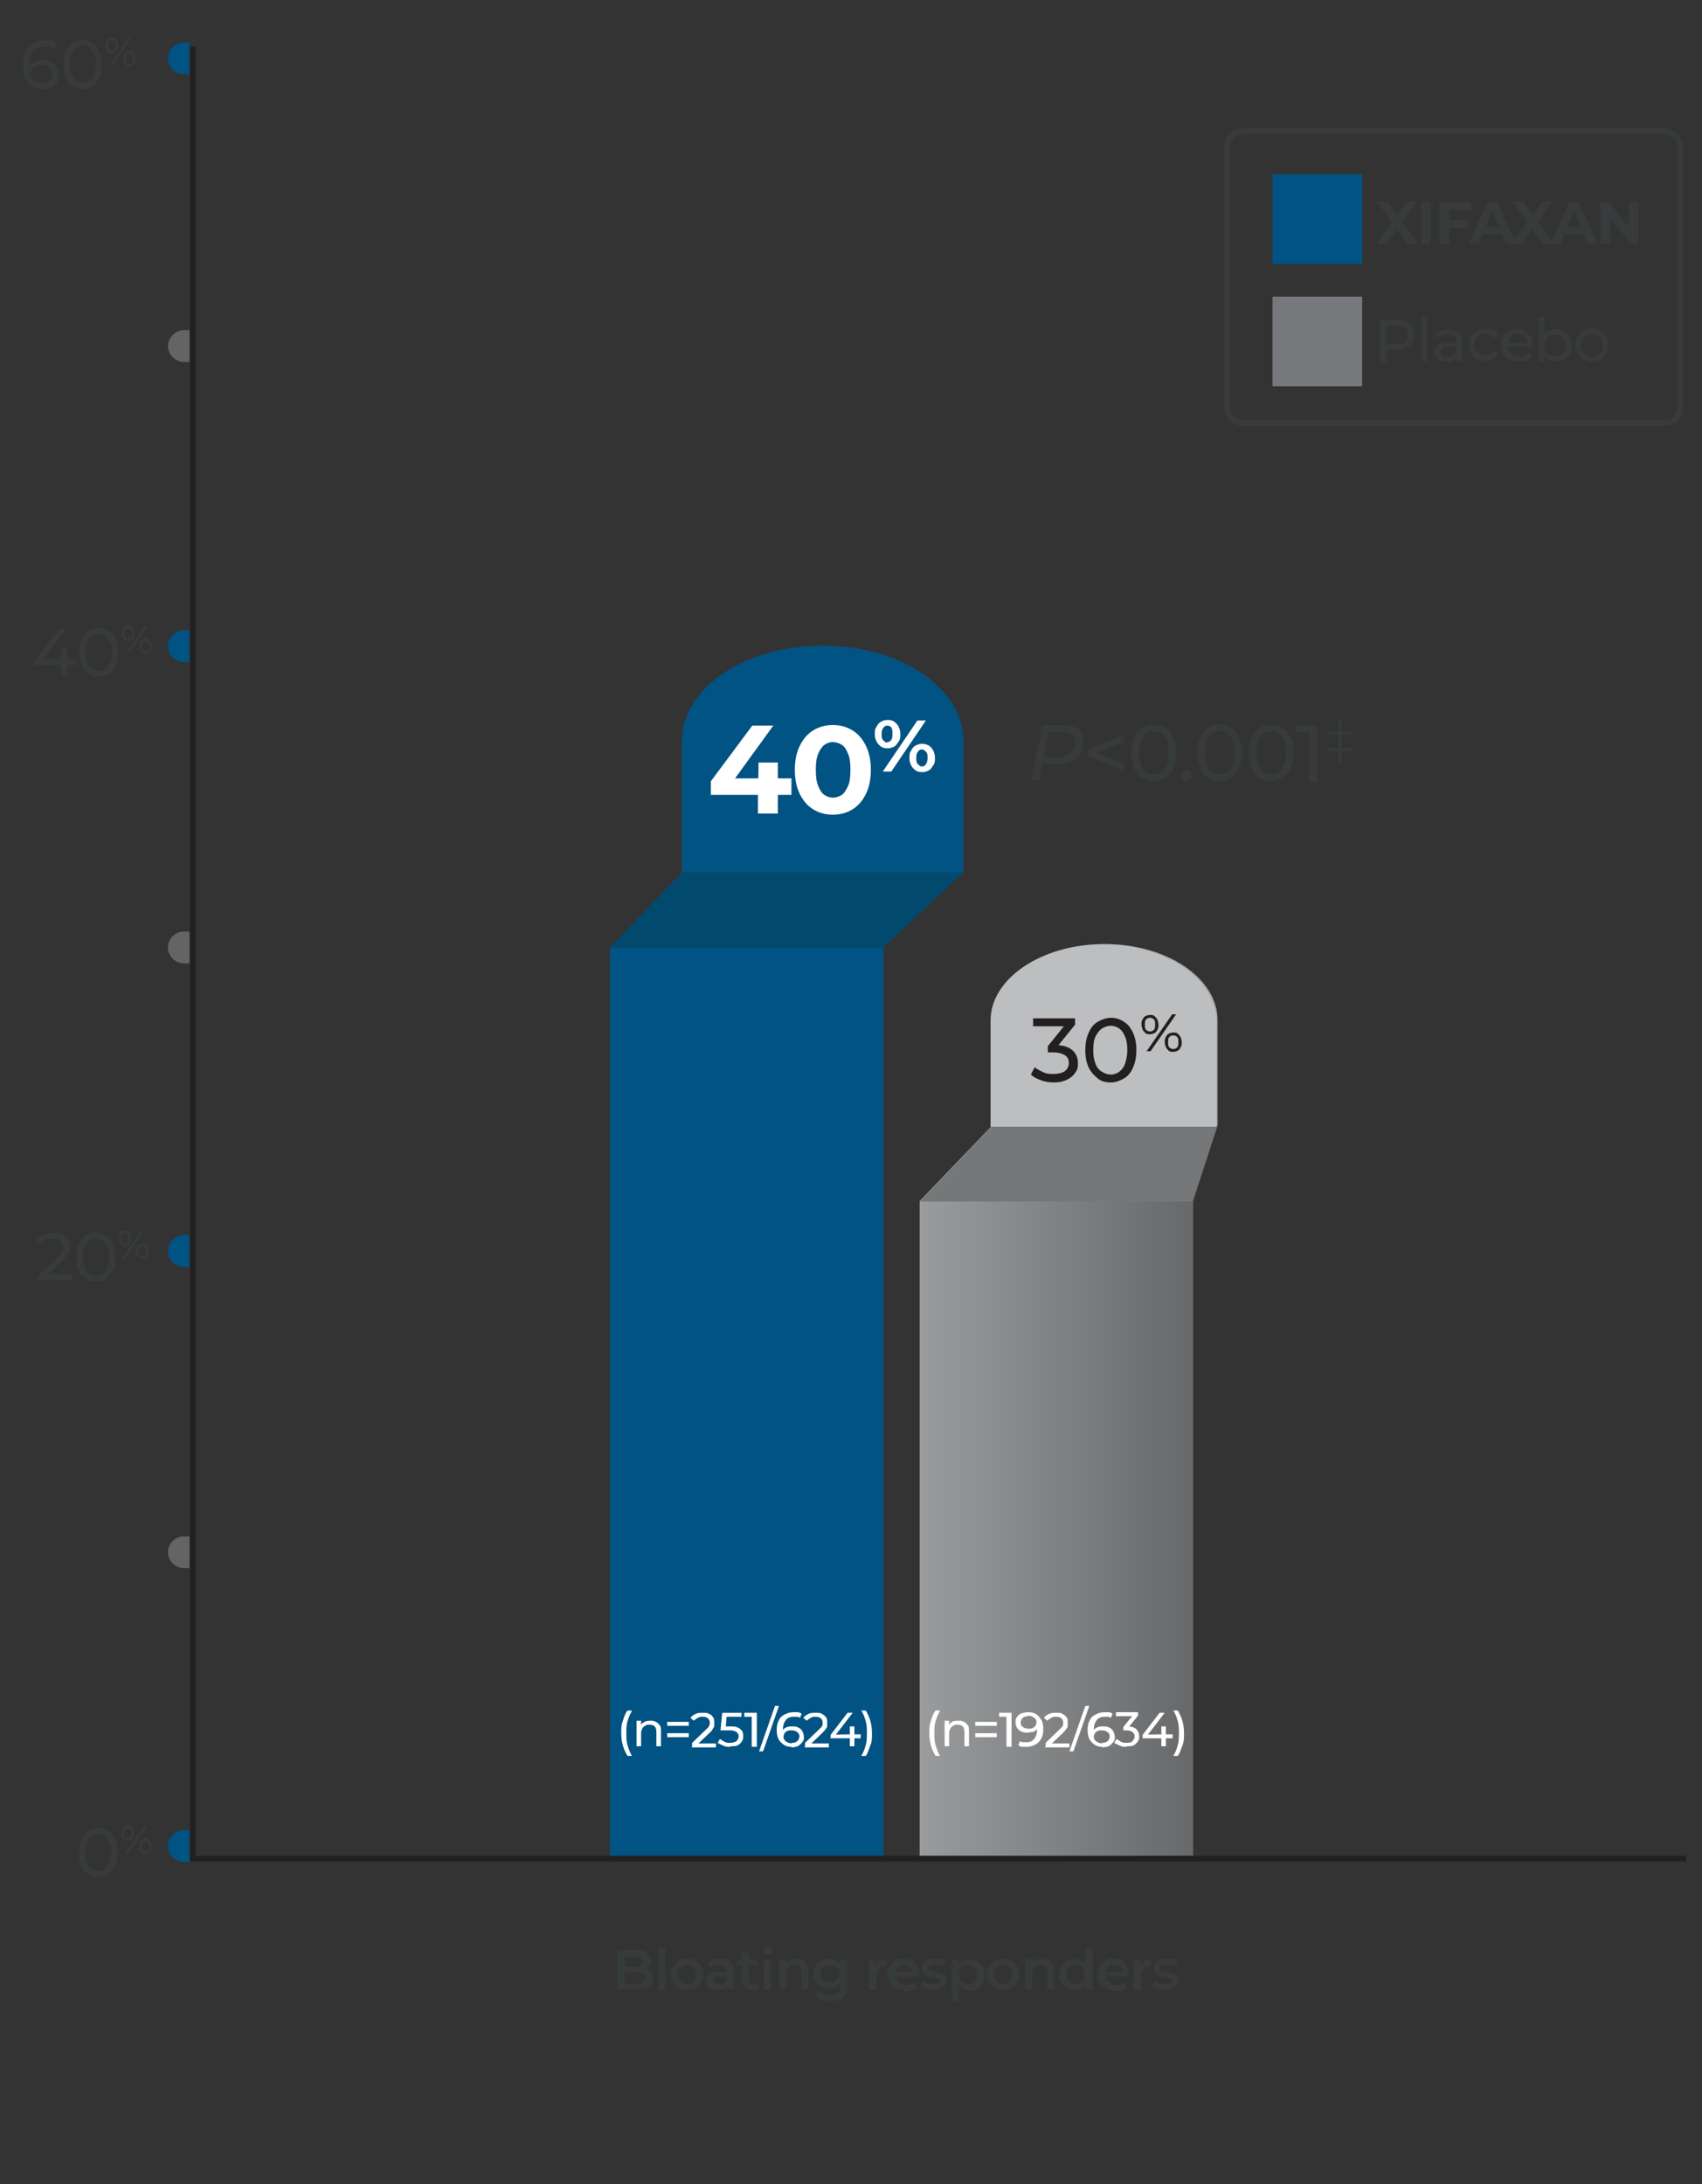 <?xml version="1.0" encoding="UTF-8"?>
<svg id="Layer_1" xmlns="http://www.w3.org/2000/svg" xmlns:xlink="http://www.w3.org/1999/xlink" version="1.1" viewBox="0 0 300 385">
  <rect x="0" y="0" width="300" height="385" fill="#333333" stroke="none"/>
  <!-- Generator: Adobe Illustrator 29.1.0, SVG Export Plug-In . SVG Version: 2.1.0 Build 142)  -->
  <defs>
    <style>
      .st0 {
        fill: #77787b;
      }

      .st1 {
        fill: url(#linear-gradient2);
      }

      .st2 {
        fill: url(#linear-gradient1);
      }

      .st3 {
        mix-blend-mode: multiply;
        opacity: .2;
      }

      .st4 {
        fill: #231f20;
      }

      .st5 {
        stroke: #231f20;
      }

      .st5, .st6 {
        fill: none;
        stroke-miterlimit: 10;
      }

      .st7 {
        fill: #bcbec0;
      }

      .st8 {
        fill: url(#linear-gradient);
      }

      .st9 {
        isolation: isolate;
      }

      .st10 {
        fill: #014a6d;
      }

      .st11 {
        fill: #fff;
      }

      .st12 {
        fill: #005383;
      }

      .st13 {
        fill: #808285;
      }

      .st6 {
        stroke: #373b3c;
      }

      .st14 {
        fill: #636466;
      }

      .st15 {
        fill: #373b3c;
      }

      .st16 {
        fill: #757779;
      }
    </style>
    <linearGradient id="linear-gradient" x1="-289.8" y1="519" x2="-289.8" y2="567.1" gradientTransform="translate(-356.8 -20.1) rotate(-90)" gradientUnits="userSpaceOnUse">
      <stop offset="0" stop-color="#fff"/>
      <stop offset="1" stop-color="#000"/>
    </linearGradient>
    <linearGradient id="linear-gradient1" x1="-225.2" y1="519" x2="-225.2" y2="571.4" gradientTransform="translate(-356.8 -20.1) rotate(-90)" gradientUnits="userSpaceOnUse">
      <stop offset="0" stop-color="#fff"/>
      <stop offset="1" stop-color="#000"/>
    </linearGradient>
    <linearGradient id="linear-gradient2" x1="-298" y1="203.5" x2="-337.8" y2="203.5" gradientTransform="translate(-123.3 386) rotate(-180)" gradientUnits="userSpaceOnUse">
      <stop offset="0" stop-color="#fff"/>
      <stop offset="1" stop-color="#000"/>
    </linearGradient>
  </defs>
  <g class="st9">
    <g id="frame">
      <path class="st15" d="M242.6,42.9l3.1-4.4v1.2l-3-4.2h1.9l2.1,2.9h-.8s2.1-2.9,2.1-2.9h1.8l-3,4.2v-1.2l3.2,4.4h-2l-2.2-3.1h.8l-2.1,3.1h-2Z"/>
      <path class="st15" d="M250.5,42.9v-7.3h1.7v7.3h-1.7Z"/>
      <path class="st15" d="M255.4,42.9h-1.7v-7.3h5.6v1.4h-3.8v6h0ZM255.3,38.8h3.5v1.4h-3.5v-1.4h0Z"/>
      <path class="st15" d="M258.9,42.9l3.3-7.3h1.7l3.3,7.3h-1.8l-2.7-6.5h.7l-2.7,6.5h-1.7,0ZM260.6,41.3l.4-1.3h3.8l.4,1.3h-4.7,0Z"/>
      <path class="st15" d="M266.5,42.9l3.1-4.4v1.2l-3-4.2h1.9l2.1,2.9h-.8s2.1-2.9,2.1-2.9h1.8l-3,4.2v-1.2l3.2,4.4h-2l-2.2-3.1h.8l-2.1,3.1h-2Z"/>
      <path class="st15" d="M273.3,42.9l3.3-7.3h1.7l3.3,7.3h-1.8l-2.7-6.5h.7l-2.7,6.5h-1.7,0ZM274.9,41.3l.4-1.3h3.8l.4,1.3h-4.7,0Z"/>
      <path class="st15" d="M282.1,42.9v-7.3h1.4l4.3,5.3h-.7v-5.3h1.7v7.3h-1.4l-4.3-5.3h.7v5.3h-1.7Z"/>
      <path class="st15" d="M243.3,63.7v-7.3h2.9c.6,0,1.2,0,1.6.3.5.2.8.5,1.1.9.2.4.4.8.4,1.4s-.1,1-.4,1.4c-.2.4-.6.7-1.1.9s-1,.3-1.6.3h-2.3l.5-.5v2.7s-1.1,0-1.1,0ZM244.4,61.1l-.5-.5h2.3c.7,0,1.2-.1,1.5-.4s.5-.7.5-1.2-.2-.9-.5-1.2-.9-.4-1.5-.4h-2.3l.5-.5v4.3h0Z"/>
      <path class="st15" d="M250.6,63.7v-7.8h1v7.8h-1Z"/>
      <path class="st15" d="M254.9,63.7c-.4,0-.8,0-1.1-.2-.3-.1-.6-.3-.7-.6s-.2-.5-.2-.8,0-.6.2-.8c.1-.2.4-.4.7-.6.3-.2.8-.2,1.3-.2h1.8v.7h-1.7c-.5,0-.8,0-1,.2s-.3.4-.3.6.1.5.3.7.5.2.9.2.7,0,1-.2.5-.4.6-.7l.2.7c-.1.3-.4.6-.7.8s-.8.3-1.3.3h0ZM256.7,63.7v-1.4s0-2,0-2c0-.4-.1-.8-.4-1s-.6-.3-1.1-.3-.6,0-1,.2c-.3.1-.6.2-.8.4l-.4-.8c.3-.2.6-.4,1-.5s.8-.2,1.3-.2c.8,0,1.3.2,1.8.6.4.4.6.9.6,1.7v3.4h-1,0Z"/>
      <path class="st15" d="M261.8,63.7c-.6,0-1.1-.1-1.5-.4-.4-.2-.8-.6-1-1s-.4-.9-.4-1.5.1-1,.4-1.5.6-.8,1-1,1-.4,1.5-.4,1,0,1.4.3.7.5.9.9l-.8.5c-.2-.3-.4-.5-.7-.6-.3-.1-.5-.2-.8-.2s-.7,0-1,.2-.5.4-.7.7-.2.6-.2,1,0,.8.2,1,.4.5.7.7.6.2,1,.2.6,0,.8-.2c.3-.1.5-.3.7-.6l.8.5c-.2.4-.5.7-.9.9-.4.2-.8.3-1.4.3h0Z"/>
      <path class="st15" d="M267.5,63.7c-.6,0-1.1-.1-1.6-.4-.5-.2-.8-.6-1-1-.2-.4-.4-.9-.4-1.5s.1-1,.4-1.5.6-.8,1-1c.4-.2.9-.4,1.4-.4s1,.1,1.4.4c.4.2.7.6,1,1s.4.9.4,1.5v.2c0,0,0,.1,0,.2h-4.7v-.7h4.2l-.4.2c0-.4,0-.7-.2-1s-.4-.5-.6-.7c-.3-.2-.6-.2-.9-.2s-.7,0-.9.2-.5.4-.6.7c-.1.3-.2.6-.2,1v.2c0,.4,0,.7.3,1s.4.5.7.7.7.2,1.1.2.6,0,.9-.2.5-.3.7-.5l.6.7c-.2.3-.6.5-.9.7-.4.2-.8.2-1.2.2h0Z"/>
      <path class="st15" d="M271.2,63.7v-7.8h1v5c-.1,0,0,1.3,0,1.3v1.5h-1ZM274.2,63.7c-.5,0-.9-.1-1.3-.3-.4-.2-.7-.5-.9-1s-.3-.9-.3-1.6.1-1.2.3-1.6.5-.7.9-.9.8-.3,1.3-.3,1,.1,1.5.4.8.6,1,1c.2.4.4.9.4,1.5s-.1,1.1-.4,1.5-.6.8-1,1-.9.4-1.5.4h0ZM274.1,62.8c.4,0,.7,0,1-.2s.5-.4.7-.7c.2-.3.2-.6.2-1s0-.7-.2-1c-.2-.3-.4-.5-.7-.7s-.6-.2-1-.2-.7,0-1,.2-.5.4-.7.7-.2.6-.2,1,0,.7.2,1c.2.3.4.5.7.7s.6.2,1,.2Z"/>
      <path class="st15" d="M280.6,63.7c-.5,0-1-.1-1.5-.4-.4-.2-.8-.6-1-1-.2-.4-.4-.9-.4-1.5s.1-1,.4-1.5.6-.8,1-1,.9-.4,1.5-.4,1,.1,1.5.4.8.6,1,1c.2.4.4.9.4,1.5s-.1,1-.4,1.5-.6.8-1,1-.9.4-1.5.4h0ZM280.6,62.8c.4,0,.7,0,1-.2s.5-.4.7-.7.2-.6.2-1,0-.7-.2-1-.4-.5-.7-.7c-.3-.2-.6-.2-1-.2s-.7,0-1,.2c-.3.2-.5.4-.7.7s-.2.6-.2,1,0,.7.2,1c.2.3.4.5.7.7s.6.2,1,.2Z"/>
      <rect class="st12" x="224.3" y="30.7" width="15.8" height="15.8"/>
      <rect class="st0" x="224.3" y="52.3" width="15.8" height="15.8"/>
      <rect class="st6" x="216.3" y="23.1" width="79.9" height="51.5" rx="2.8" ry="2.8"/>
      <rect class="st12" x="107.5" y="167" width="48.2" height="160.4"/>
      <polygon class="st10" points="107.5 167 155.7 167 169.8 153.8 120.2 153.8 107.5 167"/>
      <path class="st12" d="M120.2,153.8h49.6v-23.3c0-9.2-11.1-16.7-24.8-16.7h0c-13.7,0-24.8,7.5-24.8,16.7v23.3h0Z"/>
      <path class="st11" d="M125.3,140.1v-2.4l7.3-9.8h3.7l-7.1,9.8-1.8-.5h12.1v2.9h-14.3ZM133.6,143.4v-6.1c.1,0,.1-2.9.1-2.9h3.4v9h-3.5Z"/>
      <path class="st11" d="M146.8,143.6c-1.3,0-2.4-.3-3.4-.9-1-.6-1.8-1.5-2.4-2.7-.6-1.2-.9-2.6-.9-4.3s.3-3.1.9-4.3c.6-1.2,1.4-2.1,2.4-2.7,1-.6,2.1-.9,3.4-.9s2.4.3,3.4.9c1,.6,1.8,1.5,2.4,2.7.6,1.2.9,2.6.9,4.3s-.3,3.1-.9,4.3c-.6,1.2-1.4,2.1-2.4,2.7-1,.6-2.1.9-3.4.9ZM146.8,140.6c.6,0,1.1-.2,1.6-.5.4-.3.8-.9,1.1-1.6.3-.7.4-1.7.4-2.8s-.1-2.1-.4-2.8c-.3-.7-.6-1.3-1.1-1.6s-1-.5-1.6-.5-1.1.2-1.5.5-.8.9-1.1,1.6c-.3.7-.4,1.7-.4,2.8s.1,2.1.4,2.8c.3.7.6,1.3,1.1,1.6.4.3,1,.5,1.5.5Z"/>
      <path class="st11" d="M156.4,131.9c-.4,0-.8-.1-1.1-.3s-.6-.5-.8-.9-.3-.8-.3-1.3,0-.9.3-1.3c.2-.4.4-.7.8-.9s.7-.3,1.1-.3.8,0,1.2.3.6.5.8.9c.2.4.3.8.3,1.3s0,.9-.3,1.3-.4.7-.8.9-.7.3-1.2.3h0ZM156.4,130.8c.3,0,.5-.1.7-.4.2-.2.2-.6.2-1.1s0-.8-.2-1.1c-.2-.2-.4-.3-.7-.3s-.5.1-.7.4c-.2.2-.3.6-.3,1.1s0,.8.3,1.1c.2.2.4.4.7.4h0ZM155.6,136l6.1-9h1.5l-6.1,9h-1.5ZM162.5,136.1c-.4,0-.8-.1-1.1-.3s-.6-.5-.8-.9-.3-.8-.3-1.3,0-.9.3-1.3c.2-.4.4-.7.8-.9s.7-.3,1.1-.3.8.1,1.2.3c.3.2.6.5.8.9s.3.8.3,1.3,0,.9-.3,1.3-.4.7-.8.9-.7.3-1.2.3ZM162.5,135.1c.3,0,.5-.1.7-.4s.3-.6.3-1.1,0-.8-.3-1.1c-.2-.2-.4-.4-.7-.4s-.5.1-.7.4c-.2.2-.3.6-.3,1.1s0,.8.3,1.1.4.4.7.4h0Z"/>
      <path class="st15" d="M108.8,350.7v-7h3.3c.8,0,1.5.2,1.9.5s.7.8.7,1.3,0,.7-.3,1c-.2.3-.4.5-.7.6-.3.1-.6.2-.9.2l.2-.4c.4,0,.8,0,1.1.2.3.1.6.4.7.6s.3.6.3,1c0,.6-.2,1.1-.7,1.4s-1.1.5-2,.5h-3.5ZM110.1,349.7h2.1c.5,0,.8,0,1.1-.2s.4-.4.4-.8-.1-.6-.4-.8-.6-.2-1.1-.2h-2.2v-1h1.9c.4,0,.8,0,1-.2s.4-.4.4-.7-.1-.6-.4-.7-.6-.2-1-.2h-1.8s0,5,0,5Z"/>
      <path class="st15" d="M116.1,350.7v-7.4h1.2v7.4h-1.2Z"/>
      <path class="st15" d="M121.1,350.8c-.5,0-1-.1-1.5-.4s-.8-.6-1-1-.4-.9-.4-1.4.1-1,.4-1.4.6-.7,1-1c.4-.2.9-.4,1.5-.4s1,.1,1.5.4.8.6,1,1c.2.4.4.9.4,1.4s-.1,1-.4,1.4c-.2.4-.6.7-1,1-.4.2-.9.4-1.5.4h0ZM121.1,349.7c.3,0,.6,0,.8-.2.2-.1.4-.3.6-.6s.2-.5.2-.9,0-.6-.2-.9-.3-.4-.6-.6c-.2-.1-.5-.2-.8-.2s-.6,0-.8.2c-.2.1-.4.3-.6.6s-.2.5-.2.9,0,.6.2.9.3.5.6.6c.2.1.5.2.8.2Z"/>
      <path class="st15" d="M126.4,350.8c-.4,0-.8,0-1.1-.2-.3-.1-.5-.3-.7-.6-.2-.2-.2-.5-.2-.8s0-.6.2-.8.4-.4.7-.6.8-.2,1.3-.2h1.6v.8h-1.5c-.4,0-.7,0-.8.2s-.2.3-.2.5,0,.4.3.5.4.2.8.2.6,0,.8-.2c.2-.1.4-.4.5-.6l.2.8c-.1.3-.3.6-.6.7s-.7.3-1.2.3h0ZM128.1,350.7v-1.3c0,0,0-1.9,0-1.9,0-.4-.1-.6-.3-.9s-.6-.3-1-.3-.6,0-.9.1c-.3,0-.5.2-.7.4l-.5-.9c.3-.2.6-.4,1-.5s.8-.2,1.2-.2c.8,0,1.4.2,1.8.6s.6,1,.6,1.7v3.1h-1.2Z"/>
      <path class="st15" d="M129.9,346.4v-1h3.6v1h-3.6ZM132.7,350.8c-.6,0-1-.1-1.4-.5-.3-.3-.5-.8-.5-1.3v-4.8h1.2v4.8c0,.2,0,.5.2.6.1.1.3.2.6.2s.5,0,.7-.2l.4.9c-.1.1-.3.2-.6.3s-.4,0-.6,0h0Z"/>
      <path class="st15" d="M135.3,344.5c-.2,0-.4,0-.6-.2-.1-.1-.2-.3-.2-.5s0-.4.2-.5.3-.2.6-.2.4,0,.6.2.2.3.2.5,0,.4-.2.5c-.1.1-.3.2-.6.2ZM134.6,350.7v-5.3h1.2v5.3h-1.2Z"/>
      <path class="st15" d="M140.3,345.3c.4,0,.8,0,1.1.2.3.2.6.4.8.8.2.4.3.8.3,1.3v3.1h-1.2v-2.9c0-.5-.1-.8-.3-1.1s-.5-.4-.9-.4-.6,0-.8.2-.4.3-.5.5-.2.5-.2.9v2.7h-1.2v-5.3h1.2v1.5l-.2-.5c.2-.3.4-.6.8-.8s.8-.3,1.2-.3h0Z"/>
      <path class="st15" d="M146.1,350.5c-.5,0-1-.1-1.4-.3s-.7-.5-1-.9-.4-.8-.4-1.4.1-1,.4-1.4c.2-.4.6-.7,1-.9.4-.2.9-.3,1.4-.3s.9,0,1.2.3c.4.2.6.5.9.8s.3.9.3,1.5-.1,1.1-.3,1.5-.5.7-.9.9-.8.3-1.2.3h0ZM146.3,352.7c-.5,0-1,0-1.4-.2-.5-.1-.9-.3-1.1-.6l.6-.9c.2.2.5.4.9.5s.7.2,1.1.2c.6,0,1-.1,1.3-.4.3-.3.4-.7.4-1.2v-2.2c.1,0,0-1.2,0-1.2v-1.3h1.2v4.5c0,1-.2,1.7-.7,2.1-.5.5-1.2.7-2.1.7h0ZM146.3,349.4c.3,0,.6,0,.8-.2s.4-.3.6-.5.2-.5.2-.8,0-.6-.2-.8-.3-.4-.6-.5-.5-.2-.8-.2-.6,0-.9.2-.4.3-.6.5-.2.5-.2.8,0,.6.2.8.3.4.6.5.5.2.9.2Z"/>
      <path class="st15" d="M153.1,350.7v-5.3h1.2v1.5-.4c0-.4.3-.6.6-.8s.8-.3,1.3-.3v1.2s0,0-.1,0h-.1c-.5,0-.9.1-1.1.4s-.4.7-.4,1.2v2.6h-1.2Z"/>
      <path class="st15" d="M159.4,350.8c-.6,0-1.1-.1-1.6-.4-.4-.2-.8-.6-1-1s-.4-.9-.4-1.4.1-1,.4-1.4.6-.7,1-1,.9-.4,1.4-.4,1,.1,1.4.3c.4.2.7.5,1,1,.2.4.4.9.4,1.5v.2c0,0,0,.1,0,.2h-4.4v-.8h3.8l-.5.3c0-.3,0-.6-.2-.8-.1-.2-.3-.4-.5-.5s-.5-.2-.8-.2-.6,0-.8.2-.4.3-.5.6c-.1.2-.2.5-.2.8v.2c0,.3,0,.6.2.9s.4.4.6.6c.3.1.6.2.9.2s.6,0,.8-.1c.2-.1.4-.2.6-.4l.7.8c-.2.3-.6.5-.9.6-.4.1-.8.2-1.2.2h0Z"/>
      <path class="st15" d="M164.6,350.8c-.4,0-.9,0-1.3-.2-.4-.1-.7-.3-1-.4l.5-1c.2.1.5.3.9.4s.7.1,1,.1.7,0,.8-.2c.2-.1.3-.2.3-.4s0-.3-.2-.3c-.1,0-.3-.1-.5-.2s-.4,0-.6-.1c-.2,0-.5,0-.7-.1-.2,0-.4-.1-.6-.2s-.4-.3-.5-.5-.2-.4-.2-.8.1-.6.3-.9.5-.4.8-.6c.4-.1.8-.2,1.2-.2s.7,0,1.1.1.7.2.9.3l-.5,1c-.2-.1-.5-.2-.8-.3-.3,0-.5,0-.8,0-.4,0-.6,0-.8.2-.2.1-.3.2-.3.4s0,.3.2.4.3.1.5.2c.2,0,.4,0,.6.1.2,0,.5,0,.7.1s.4.1.6.2.4.2.5.4.2.4.2.7-.1.6-.3.9c-.2.2-.5.4-.8.6s-.8.2-1.3.2h0Z"/>
      <path class="st15" d="M167.8,352.7v-7.3h1.2v2.7c0,0,0,1.4,0,1.4v3.2h-1.2ZM170.8,350.8c-.4,0-.8-.1-1.2-.3-.4-.2-.6-.5-.8-.9s-.3-.9-.3-1.5.1-1.1.3-1.5.5-.7.8-.9c.4-.2.8-.3,1.2-.3s1,.1,1.4.3.7.5,1,1c.2.4.4.9.4,1.4s-.1,1-.4,1.5-.6.7-1,1-.9.3-1.4.3h0ZM170.6,349.7c.3,0,.6,0,.8-.2.2-.1.4-.3.6-.6.1-.2.2-.5.2-.9s0-.6-.2-.9-.3-.4-.6-.6c-.2-.1-.5-.2-.8-.2s-.6,0-.8.2c-.2.1-.4.3-.6.6-.1.2-.2.5-.2.9s0,.6.2.9.3.5.6.6c.2.1.5.2.8.2Z"/>
      <path class="st15" d="M176.8,350.8c-.5,0-1-.1-1.5-.4-.4-.2-.8-.6-1-1s-.4-.9-.4-1.4.1-1,.4-1.4.6-.7,1-1c.4-.2.9-.4,1.5-.4s1,.1,1.5.4c.4.2.8.6,1,1,.2.4.4.9.4,1.4s-.1,1-.4,1.4c-.2.4-.6.7-1,1-.4.2-.9.4-1.5.4h0ZM176.8,349.7c.3,0,.6,0,.8-.2.2-.1.4-.3.6-.6s.2-.5.2-.9,0-.6-.2-.9-.3-.4-.6-.6c-.2-.1-.5-.2-.8-.2s-.6,0-.8.2c-.2.1-.4.3-.6.6s-.2.5-.2.9,0,.6.2.9.3.5.6.6c.2.1.5.2.8.2h0Z"/>
      <path class="st15" d="M183.6,345.3c.4,0,.8,0,1.1.2.3.2.6.4.8.8.2.4.3.8.3,1.3v3.1h-1.2v-2.9c0-.5-.1-.8-.3-1.1s-.5-.4-.9-.4-.6,0-.8.2-.4.3-.5.5-.2.5-.2.9v2.7h-1.2v-5.3h1.2v1.5l-.2-.5c.2-.3.4-.6.8-.8s.8-.3,1.2-.3h0Z"/>
      <path class="st15" d="M189.5,350.8c-.5,0-1-.1-1.4-.3s-.7-.5-1-1c-.2-.4-.4-.9-.4-1.5s.1-1,.4-1.4c.2-.4.6-.7,1-1,.4-.2.9-.3,1.4-.3s.9.1,1.2.3c.4.2.6.5.8.9.2.4.3.9.3,1.5s-.1,1.1-.3,1.5-.5.7-.8.9c-.4.2-.8.3-1.2.3h0ZM189.6,349.7c.3,0,.6,0,.8-.2.2-.1.4-.3.6-.6.1-.3.2-.5.2-.9s0-.6-.2-.9-.3-.4-.6-.6c-.2-.1-.5-.2-.8-.2s-.6,0-.8.2c-.2.1-.4.3-.6.6-.1.2-.2.5-.2.9s0,.6.2.9c.1.3.3.5.6.6.2.1.5.2.8.2ZM191.3,350.7v-2.7s0-1.4,0-1.4v-3.3h1.3v7.4h-1.2,0Z"/>
      <path class="st15" d="M196.4,350.8c-.6,0-1.1-.1-1.6-.4-.4-.2-.8-.6-1-1s-.4-.9-.4-1.4.1-1,.4-1.4.6-.7,1-1,.9-.4,1.4-.4,1,.1,1.4.3c.4.2.7.5,1,1,.2.4.4.9.4,1.5v.2c0,0,0,.1,0,.2h-4.4v-.8h3.8l-.5.3c0-.3,0-.6-.2-.8-.1-.2-.3-.4-.5-.5s-.5-.2-.8-.2-.6,0-.8.2-.4.3-.5.6c-.1.2-.2.5-.2.8v.2c0,.3,0,.6.2.9s.4.4.6.6c.3.1.6.2.9.2s.6,0,.8-.1c.2-.1.4-.2.6-.4l.7.8c-.2.3-.6.5-.9.6-.4.1-.8.2-1.2.2h0Z"/>
      <path class="st15" d="M199.8,350.7v-5.3h1.2v1.5-.4c0-.4.3-.6.6-.8s.8-.3,1.3-.3v1.2s0,0-.1,0h-.1c-.5,0-.9.1-1.1.4s-.4.7-.4,1.2v2.6h-1.2Z"/>
      <path class="st15" d="M205.4,350.8c-.4,0-.9,0-1.3-.2-.4-.1-.7-.3-1-.4l.5-1c.2.1.5.3.9.4s.7.1,1,.1.7,0,.8-.2c.2-.1.3-.2.3-.4s0-.3-.2-.3c-.1,0-.3-.1-.5-.2s-.4,0-.6-.1c-.2,0-.5,0-.7-.1-.2,0-.4-.1-.6-.2s-.4-.3-.5-.5-.2-.4-.2-.8.1-.6.3-.9.5-.4.8-.6c.4-.1.8-.2,1.2-.2s.7,0,1.1.1.7.2.9.3l-.5,1c-.2-.1-.5-.2-.8-.3-.3,0-.5,0-.8,0-.4,0-.6,0-.8.2-.2.1-.3.2-.3.4s0,.3.2.4.3.1.5.2c.2,0,.4,0,.6.1.2,0,.5,0,.7.1s.4.1.6.2.4.2.5.4.2.4.2.7-.1.6-.3.9c-.2.2-.5.4-.8.6s-.8.2-1.3.2h0Z"/>
      <path class="st12" d="M29.6,325.4h0c0-1.5,1.3-2.8,2.8-2.8h1v5.6h-1c-1.5,0-2.8-1.3-2.8-2.8h0Z"/>
      <path class="st15" d="M17.3,330.8c-.7,0-1.2-.2-1.8-.5s-.9-.8-1.2-1.5c-.3-.6-.4-1.4-.4-2.3s.1-1.7.4-2.3c.3-.6.7-1.1,1.2-1.5s1.1-.5,1.8-.5,1.2.2,1.8.5.9.8,1.2,1.5c.3.6.4,1.4.4,2.3s-.1,1.7-.4,2.3c-.3.6-.7,1.1-1.2,1.5s-1.1.5-1.8.5ZM17.3,329.8c.4,0,.8-.1,1.2-.4s.6-.6.8-1.1c.2-.5.3-1.1.3-1.8s0-1.3-.3-1.8-.5-.8-.8-1.1-.7-.4-1.2-.4-.8.1-1.2.4c-.3.2-.6.6-.8,1.1-.2.5-.3,1.1-.3,1.8s0,1.3.3,1.8.4.8.8,1.1.7.4,1.2.4Z"/>
      <path class="st15" d="M22.5,324.5c-.2,0-.4,0-.6-.2-.2-.1-.3-.3-.4-.5s-.1-.4-.1-.7,0-.5.1-.7c.1-.2.2-.4.4-.5.2-.1.4-.2.6-.2s.4,0,.6.2c.2.1.3.3.4.5s.1.4.1.7,0,.5-.1.7-.2.4-.4.5c-.2.1-.4.2-.6.2ZM22.5,324.1c.2,0,.4,0,.5-.2s.2-.4.2-.7,0-.5-.2-.7-.3-.2-.5-.2-.4,0-.5.2-.2.4-.2.7,0,.5.2.7.3.2.5.2ZM22.1,326.7l3.3-4.9h.5l-3.3,4.9h-.5ZM25.6,326.8c-.2,0-.4,0-.6-.2-.2-.1-.3-.3-.4-.5s-.1-.4-.1-.7,0-.5.1-.7.2-.4.4-.5c.2-.1.4-.2.6-.2s.4,0,.6.2c.2.1.3.3.4.5s.1.4.1.7,0,.5-.1.7c-.1.2-.2.4-.4.5-.2.1-.4.2-.6.2ZM25.6,326.4c.2,0,.4,0,.5-.2s.2-.4.2-.7,0-.5-.2-.7-.3-.2-.5-.2-.4,0-.5.2-.2.4-.2.7,0,.5.2.7c.1.2.3.2.5.2Z"/>
      <path class="st12" d="M29.6,220.5h0c0-1.5,1.3-2.8,2.8-2.8h1v5.6h-1c-1.6,0-2.8-1.3-2.8-2.8h0Z"/>
      <path class="st15" d="M6.7,225.8v-.8l3.4-3.3c.3-.3.5-.5.7-.8s.2-.4.3-.6,0-.4,0-.6c0-.4-.1-.8-.5-1s-.8-.4-1.3-.4-.9,0-1.2.2c-.4.1-.7.4-.9.7l-.8-.7c.3-.4.8-.7,1.3-.9s1.1-.3,1.8-.3,1.1,0,1.5.3c.4.2.8.5,1,.8.2.4.4.8.4,1.2s0,.5-.1.8c0,.3-.2.5-.4.8s-.5.6-.9,1l-3.1,2.9-.3-.5h5.1v1h-6,0Z"/>
      <path class="st15" d="M16.9,225.9c-.7,0-1.2-.2-1.8-.5s-.9-.8-1.2-1.5-.4-1.4-.4-2.3.1-1.7.4-2.3.7-1.1,1.2-1.5,1.1-.5,1.8-.5,1.2.2,1.8.5.9.8,1.2,1.5c.3.6.4,1.4.4,2.3s-.1,1.7-.4,2.3c-.3.6-.7,1.1-1.2,1.5s-1.1.5-1.8.5ZM16.9,224.9c.4,0,.8-.1,1.2-.4s.6-.6.8-1.1.3-1.1.3-1.8,0-1.3-.3-1.8-.5-.8-.8-1.1-.7-.4-1.2-.4-.8.1-1.2.4c-.3.2-.6.6-.8,1.1s-.3,1.1-.3,1.8,0,1.3.3,1.8.4.8.8,1.1.7.4,1.2.4Z"/>
      <path class="st15" d="M22,219.6c-.2,0-.4,0-.6-.2s-.3-.3-.4-.5-.1-.4-.1-.7,0-.5.1-.7c.1-.2.2-.4.4-.5s.4-.2.6-.2.4,0,.6.2.3.3.4.5.1.4.1.7,0,.5-.1.7-.2.4-.4.5-.4.2-.6.2ZM22,219.2c.2,0,.4,0,.5-.2s.2-.4.2-.7,0-.5-.2-.7-.3-.2-.5-.2-.4,0-.5.2-.2.4-.2.7,0,.5.2.7.3.2.5.2ZM21.6,221.8l3.3-4.9h.5l-3.3,4.9h-.5ZM25.1,221.9c-.2,0-.4,0-.6-.2s-.3-.3-.4-.5-.1-.4-.1-.7,0-.5.1-.7.2-.4.4-.5.4-.2.6-.2.4,0,.6.2.3.3.4.5.1.4.1.7,0,.5-.1.7c-.1.2-.2.4-.4.5s-.4.2-.6.2ZM25.1,221.5c.2,0,.4,0,.5-.2s.2-.4.2-.7,0-.5-.2-.7-.3-.2-.5-.2-.4,0-.5.2-.2.4-.2.7,0,.5.2.7c.1.2.3.2.5.2Z"/>
      <path class="st14" d="M29.6,167h0c0-1.5,1.3-2.8,2.8-2.8h1v5.6h-1c-1.6,0-2.8-1.3-2.8-2.8h0Z"/>
      <path class="st14" d="M29.6,273.6h0c0-1.5,1.3-2.8,2.8-2.8h1v5.6h-1c-1.5,0-2.8-1.3-2.8-2.8h0Z"/>
      <path class="st12" d="M29.6,113.9h0c0-1.5,1.3-2.8,2.8-2.8h1v5.6h-1c-1.6,0-2.8-1.3-2.8-2.8h0Z"/>
      <path class="st15" d="M6.1,117.2v-.8l4.3-5.5h1.3l-4.3,5.5-.6-.2h6.7v1h-7.4ZM10.8,119.2v-3.1s0-1.8,0-1.8h1.1v4.9h-1.2Z"/>
      <path class="st15" d="M17.4,119.3c-.7,0-1.2-.2-1.8-.5-.5-.3-.9-.8-1.2-1.5s-.4-1.4-.4-2.3.1-1.7.4-2.3.7-1.1,1.2-1.5c.5-.3,1.1-.5,1.8-.5s1.2.2,1.8.5c.5.3.9.8,1.2,1.5s.4,1.4.4,2.3-.1,1.7-.4,2.3c-.3.6-.7,1.1-1.2,1.5-.5.3-1.1.5-1.8.5ZM17.4,118.3c.4,0,.8-.1,1.2-.4s.6-.6.8-1.1.3-1.1.3-1.8,0-1.3-.3-1.8-.5-.8-.8-1.1c-.3-.2-.7-.4-1.2-.4s-.8.1-1.2.4c-.3.2-.6.6-.8,1.1s-.3,1.1-.3,1.8,0,1.3.3,1.8.4.8.8,1.1c.3.2.7.4,1.2.4Z"/>
      <path class="st15" d="M22.6,113c-.2,0-.4,0-.6-.2s-.3-.3-.4-.5-.1-.4-.1-.7,0-.5.1-.7c.1-.2.2-.4.4-.5s.4-.2.6-.2.4,0,.6.2.3.3.4.5.1.4.1.7,0,.5-.1.7-.2.4-.4.5-.4.2-.6.2ZM22.6,112.6c.2,0,.4,0,.5-.2s.2-.4.2-.7,0-.5-.2-.7-.3-.2-.5-.2-.4,0-.5.2-.2.4-.2.7,0,.5.2.7.3.2.5.2ZM22.2,115.2l3.3-4.9h.5l-3.3,4.9h-.5ZM25.7,115.3c-.2,0-.4,0-.6-.2s-.3-.3-.4-.5c0-.2-.1-.4-.1-.7s0-.5.1-.7.2-.4.4-.5.4-.2.6-.2.4,0,.6.2.3.3.4.5c.1.2.1.4.1.7s0,.5-.1.7c-.1.2-.2.4-.4.5s-.4.2-.6.2ZM25.7,114.9c.2,0,.4,0,.5-.2s.2-.4.2-.7,0-.5-.2-.7-.3-.2-.5-.2-.4,0-.5.2-.2.4-.2.7,0,.5.2.7.3.2.5.2Z"/>
      <path class="st14" d="M29.6,61h0c0-1.5,1.3-2.8,2.8-2.8h1v5.6h-1c-1.5,0-2.8-1.3-2.8-2.8h0Z"/>
      <path class="st12" d="M29.6,10.3h0c0-1.5,1.3-2.8,2.8-2.8h1v5.6h-1c-1.6,0-2.8-1.3-2.8-2.8h0Z"/>
      <path class="st15" d="M7.5,15.7c-.7,0-1.4-.2-1.9-.5s-.9-.8-1.2-1.4-.4-1.4-.4-2.3.2-1.8.5-2.4.8-1.2,1.4-1.5c.6-.3,1.3-.5,2.1-.5s.8,0,1.1.1c.4,0,.7.2.9.4l-.5.9c-.2-.1-.5-.3-.7-.3s-.6,0-.9,0c-.9,0-1.5.3-2,.8s-.8,1.3-.8,2.4,0,.4,0,.6,0,.5.1.7l-.4-.4c.1-.4.3-.7.6-.9s.6-.4.9-.6c.4-.1.8-.2,1.2-.2s1.1.1,1.5.3.8.5,1,.9.4.8.4,1.4-.1,1-.4,1.4-.6.7-1.1.9c-.4.2-.9.3-1.5.3h0ZM7.4,14.7c.4,0,.7,0,1-.2.3-.1.5-.3.6-.6s.2-.5.2-.9c0-.5-.2-.9-.5-1.2s-.8-.4-1.4-.4-.7,0-1,.2c-.3.1-.5.3-.7.6-.2.2-.2.5-.2.8s0,.6.2.8c.2.2.4.4.7.6s.7.2,1.1.2h0Z"/>
      <path class="st15" d="M14.6,15.7c-.7,0-1.2-.2-1.8-.5-.5-.3-.9-.8-1.2-1.5s-.4-1.4-.4-2.3.1-1.7.4-2.3c.3-.6.7-1.1,1.2-1.5.5-.3,1.1-.5,1.8-.5s1.2.2,1.7.5c.5.3.9.8,1.2,1.5s.4,1.4.4,2.3-.1,1.7-.4,2.3c-.3.6-.7,1.1-1.2,1.5-.5.3-1.1.5-1.7.5ZM14.6,14.6c.4,0,.8-.1,1.2-.4.3-.2.6-.6.8-1.1s.3-1.1.3-1.8,0-1.3-.3-1.8-.5-.8-.8-1.1c-.3-.2-.7-.4-1.2-.4s-.8.1-1.2.4c-.3.2-.6.6-.8,1.1s-.3,1.1-.3,1.8,0,1.3.3,1.8.4.8.8,1.1.7.4,1.2.4Z"/>
      <path class="st15" d="M19.7,9.4c-.2,0-.4,0-.6-.2s-.3-.3-.4-.5-.1-.4-.1-.7,0-.5.1-.7c.1-.2.2-.4.4-.5.2-.1.4-.2.6-.2s.4,0,.6.2.3.3.4.5.1.4.1.7,0,.5-.1.7-.2.4-.4.5c-.2.1-.4.2-.6.2ZM19.7,9c.2,0,.4,0,.5-.2s.2-.4.2-.7,0-.5-.2-.7-.3-.2-.5-.2-.4,0-.5.2-.2.4-.2.7,0,.5.2.7.3.2.5.2ZM19.3,11.6l3.3-4.9h.5l-3.3,4.9h-.5ZM22.8,11.7c-.2,0-.4,0-.6-.2s-.3-.3-.4-.5-.1-.4-.1-.7,0-.5.1-.7.2-.4.4-.5c.2-.1.4-.2.6-.2s.4,0,.6.2.3.3.4.5.1.4.1.7,0,.5-.1.7c-.1.2-.2.4-.4.5-.2.1-.4.2-.6.2ZM22.8,11.3c.2,0,.4,0,.5-.2s.2-.4.2-.7,0-.5-.2-.7-.3-.2-.5-.2-.4,0-.5.2-.2.4-.2.7,0,.5.2.7.3.2.5.2Z"/>
      <rect class="st13" x="162.1" y="211.7" width="48.2" height="115.7"/>
      <polygon class="st16" points="162.1 211.7 210.3 211.7 214.6 198.5 174.8 198.5 162.1 211.7"/>
      <path class="st7" d="M174.8,198.5h39.8v-18.7c0-7.4-8.9-13.4-19.9-13.4h0c-11,0-19.9,6-19.9,13.4v18.7h0Z"/>
      <g class="st3">
        <rect class="st8" x="162.1" y="211.7" width="48.2" height="116"/>
        <polygon class="st2" points="162.1 211.7 210.3 211.7 214.6 198.5 174.7 198.5 162.1 211.7"/>
        <path class="st1" d="M174.7,198.5h39.8v-18.7c0-7.4-8.9-13.4-19.9-13.4h0c-11,0-19.9,6-19.9,13.4v18.7h0Z"/>
      </g>
      <polygon class="st16" points="162.2 211.8 210.2 211.8 214.5 198.6 174.9 198.6 162.2 211.8"/>
      <path class="st7" d="M174.6,198.6h39.8v-18.7c0-7.4-8.9-13.4-19.9-13.4h0c-11,0-19.9,6-19.9,13.4v18.7h0Z"/>
      <path class="st4" d="M185.8,190.8c-.8,0-1.6-.1-2.3-.4-.7-.2-1.4-.6-1.8-1l.7-1.3c.4.4.9.6,1.5.9s1.2.3,1.9.3,1.5-.2,1.9-.5.7-.8.7-1.4-.2-1.1-.7-1.4-1.1-.5-2.1-.5h-.9v-1.1l3.3-4.1.2.6h-6.1v-1.4h7.4v1.1l-3.3,4.1-.8-.5h.5c1.4,0,2.4.3,3.1.9.7.6,1,1.4,1,2.3s-.1,1.2-.5,1.7c-.3.5-.8.9-1.4,1.2s-1.4.5-2.4.5h0Z"/>
      <path class="st4" d="M195.8,190.8c-.9,0-1.7-.2-2.3-.7s-1.2-1.1-1.6-1.9c-.4-.9-.6-1.9-.6-3.1s.2-2.2.6-3.1c.4-.9.9-1.5,1.6-1.9s1.5-.7,2.3-.7,1.6.2,2.3.7c.7.4,1.2,1.1,1.6,1.9.4.9.6,1.9.6,3.1s-.2,2.2-.6,3.1-.9,1.5-1.6,1.9-1.5.7-2.3.7ZM195.8,189.4c.6,0,1.1-.2,1.5-.5.4-.3.8-.8,1-1.4s.4-1.4.4-2.4-.1-1.7-.4-2.4-.6-1.1-1-1.4c-.4-.3-1-.5-1.5-.5s-1.1.2-1.6.5c-.4.3-.8.8-1.1,1.4s-.4,1.4-.4,2.4.1,1.7.4,2.4c.2.6.6,1.1,1.1,1.4s1,.5,1.6.5Z"/>
      <path class="st4" d="M202.7,182.3c-.3,0-.6,0-.8-.2s-.4-.4-.5-.6c-.1-.3-.2-.6-.2-.9s0-.7.2-.9c.1-.3.3-.5.5-.6.2-.1.5-.2.8-.2s.6,0,.8.2.4.4.5.6c.1.3.2.6.2.9s0,.7-.2.9c-.1.3-.3.5-.5.6s-.5.2-.8.2h0ZM202.7,181.8c.3,0,.5-.1.7-.3s.2-.5.2-.9,0-.7-.2-.9-.4-.3-.7-.3-.5.1-.7.3-.2.5-.2.9,0,.7.2.9c.2.2.4.3.7.3ZM202.1,185.3l4.5-6.5h.7l-4.5,6.5h-.7ZM206.8,185.4c-.3,0-.6,0-.8-.2s-.4-.4-.5-.6c-.1-.3-.2-.6-.2-.9s0-.7.2-.9c.1-.3.3-.5.5-.6.2-.1.5-.2.8-.2s.6,0,.8.2.4.4.5.6c.1.3.2.6.2.9s0,.7-.2.9c-.1.3-.3.5-.5.6s-.5.2-.8.2ZM206.8,184.9c.3,0,.5-.1.7-.3.2-.2.2-.5.2-.9s0-.7-.2-.9-.4-.3-.7-.3-.5.1-.7.3-.2.5-.2.9,0,.7.2.9c.2.2.4.3.7.3Z"/>
      <path class="st11" d="M164.9,309.5c-.3-.5-.6-1.1-.8-1.8-.2-.7-.3-1.4-.3-2.2s0-1.5.3-2.2c.2-.7.4-1.3.8-1.8h.8c-.3.6-.6,1.2-.8,1.9s-.2,1.4-.2,2.1,0,1.4.2,2.1c.2.6.4,1.3.8,1.9h-.8Z"/>
      <path class="st11" d="M168.9,303.3c.4,0,.7,0,1,.2.3.1.5.4.7.6s.2.7.2,1.1v2.6h-.8v-2.5c0-.4-.1-.8-.3-1-.2-.2-.5-.3-.9-.3s-.5,0-.8.2c-.2.1-.4.3-.5.5s-.2.5-.2.8v2.3h-.8v-4.5h.8v1.2-.3c0-.3.2-.5.5-.7s.7-.2,1.1-.2h0Z"/>
      <path class="st11" d="M171.9,304.2v-.7h3.8v.7h-3.8ZM171.9,306.2v-.7h3.8v.7h-3.8Z"/>
      <path class="st11" d="M177.4,307.8v-5.6l.4.4h-1.7v-.7h2.2v6h-.8,0Z"/>
      <path class="st11" d="M181.3,301.8c.5,0,1,.1,1.4.4s.6.6.9,1c.2.4.3,1,.3,1.6s-.1,1.2-.4,1.7-.6.8-1,1c-.4.2-.9.4-1.5.4s-.6,0-.8,0-.5-.1-.7-.3l.3-.7c.2.1.3.2.5.2.2,0,.4,0,.6,0,.6,0,1.1-.2,1.4-.6s.5-.9.5-1.7,0-.3,0-.4c0-.2,0-.3,0-.5l.3.3c0,.3-.2.5-.4.7-.2.2-.4.3-.7.4-.3,0-.5.1-.9.1s-.7,0-1.1-.2-.6-.4-.7-.6c-.2-.3-.3-.6-.3-1s0-.7.3-1c.2-.3.4-.5.8-.6.3-.1.7-.2,1.1-.2h0ZM181.3,302.5c-.2,0-.5,0-.7.1-.2.1-.4.2-.5.4-.1.2-.2.4-.2.6,0,.4.1.6.4.8.2.2.6.3,1,.3s.5,0,.7-.1.4-.2.5-.4.2-.4.2-.6,0-.4-.2-.6-.3-.3-.5-.4c-.2-.1-.5-.2-.8-.2h0Z"/>
      <path class="st11" d="M184.3,307.8v-.6l2.4-2.3c.2-.2.4-.4.5-.5.1-.2.2-.3.2-.4s0-.3,0-.4c0-.3-.1-.5-.3-.7s-.5-.3-.9-.3-.6,0-.9.2c-.2.1-.5.3-.7.5l-.6-.5c.2-.3.5-.5.9-.7s.8-.2,1.3-.2.8,0,1.1.2.5.3.7.6c.2.2.2.5.2.9s0,.4,0,.6-.1.4-.3.6c-.1.2-.4.5-.6.7l-2.2,2.1-.2-.3h3.6v.7h-4.3Z"/>
      <path class="st11" d="M188.5,308.7l2.8-8h.7l-2.8,8h-.7,0Z"/>
      <path class="st11" d="M194.3,307.9c-.5,0-1-.1-1.4-.4s-.7-.6-.9-1c-.2-.4-.3-1-.3-1.6s.1-1.2.4-1.7c.2-.5.6-.8,1-1,.4-.2.9-.4,1.5-.4s.6,0,.8,0,.5.1.7.3l-.3.7c-.1-.1-.3-.2-.5-.2-.2,0-.4,0-.6,0-.6,0-1.1.2-1.4.6s-.5.9-.5,1.7,0,.3,0,.4c0,.2,0,.3,0,.5l-.3-.3c0-.3.2-.5.4-.7s.4-.3.7-.4.5-.1.8-.1.8,0,1.1.2c.3.1.6.4.7.6s.3.6.3,1,0,.7-.3,1-.4.5-.8.7c-.3.1-.7.2-1.1.2h0ZM194.2,307.2c.3,0,.5,0,.7-.1.2-.1.4-.2.5-.4s.2-.4.2-.6c0-.4-.1-.6-.4-.8-.2-.2-.6-.3-1-.3s-.5,0-.7.1c-.2.1-.4.2-.5.4s-.2.4-.2.6,0,.4.2.6c.1.2.3.3.5.4.2.1.5.2.8.2h0Z"/>
      <path class="st11" d="M198.6,307.9c-.4,0-.8,0-1.2-.2s-.7-.3-1-.5l.4-.7c.2.2.5.3.8.5s.7.2,1,.2.8,0,1-.3c.2-.2.4-.5.4-.8s-.1-.6-.4-.8c-.2-.2-.6-.3-1.1-.3h-.5v-.6l1.8-2.2v.3c.1,0-3.1,0-3.1,0v-.7h3.9v.6l-1.8,2.2-.4-.3h.3c.7,0,1.3.2,1.6.5s.5.7.5,1.2,0,.6-.2.9-.4.5-.7.7-.8.2-1.3.2h0Z"/>
      <path class="st11" d="M201.4,306.4v-.6l3-3.9h.9l-3,3.9h-.4c0-.1,4.8-.1,4.8-.1v.7h-5.3ZM204.7,307.8v-2.2s0-1.3,0-1.3h.8v3.5h-.8Z"/>
      <path class="st11" d="M207.6,309.5h-.8c.4-.6.6-1.2.8-1.9.2-.7.2-1.4.2-2.1s0-1.4-.2-2.1c-.2-.7-.4-1.3-.8-1.9h.8c.3.5.6,1.1.8,1.8s.3,1.4.3,2.2,0,1.5-.3,2.2-.4,1.3-.8,1.8h0Z"/>
      <path class="st11" d="M110.6,309.5c-.3-.5-.6-1.1-.8-1.8-.2-.7-.3-1.4-.3-2.2s0-1.5.3-2.2c.2-.7.4-1.3.8-1.8h.8c-.3.6-.6,1.2-.8,1.9s-.2,1.4-.2,2.1,0,1.4.2,2.1c.2.6.4,1.3.8,1.9h-.8Z"/>
      <path class="st11" d="M114.6,303.3c.4,0,.7,0,1,.2.3.1.5.4.7.6s.2.7.2,1.1v2.6h-.8v-2.5c0-.4-.1-.8-.3-1-.2-.2-.5-.3-.9-.3s-.5,0-.8.2c-.2.1-.4.3-.5.5s-.2.5-.2.8v2.3h-.8v-4.5h.8v1.2-.3c0-.3.2-.5.6-.7s.7-.2,1.1-.2h0Z"/>
      <path class="st11" d="M117.6,304.2v-.7h3.8v.7h-3.8ZM117.6,306.2v-.7h3.8v.7h-3.8Z"/>
      <path class="st11" d="M122,307.8v-.6l2.4-2.3c.2-.2.4-.4.5-.5,0-.2.2-.3.2-.4s0-.3,0-.4c0-.3-.1-.5-.3-.7s-.5-.3-.9-.3-.6,0-.9.2c-.2.1-.5.3-.7.5l-.6-.5c.2-.3.5-.5.9-.7s.8-.2,1.3-.2.8,0,1.1.2c.3.1.5.3.7.6s.2.5.2.9,0,.4,0,.6-.2.4-.3.6c-.1.2-.3.5-.6.7l-2.2,2.1-.2-.3h3.6v.7h-4.3,0Z"/>
      <path class="st11" d="M128.7,307.9c-.4,0-.8,0-1.2-.2s-.7-.3-1-.5l.4-.7c.2.2.5.3.8.5s.6.2,1,.2.8-.1,1.1-.3c.2-.2.4-.5.4-.8s0-.4-.2-.6c-.1-.2-.3-.3-.6-.4s-.6-.1-1.1-.1h-1.3l.3-3.1h3.4v.7h-3l.4-.4-.2,2.5-.4-.4h1.1c.6,0,1.1,0,1.4.2.4.1.6.4.8.6.2.3.2.6.2.9s0,.6-.2.9-.4.5-.7.7-.8.2-1.3.2h0Z"/>
      <path class="st11" d="M132.5,307.8v-5.6l.4.4h-1.7v-.7h2.2v6h-.8,0Z"/>
      <path class="st11" d="M133.8,308.7l2.8-8h.7l-2.8,8h-.7,0Z"/>
      <path class="st11" d="M139.5,307.9c-.5,0-1-.1-1.4-.4s-.7-.6-.9-1c-.2-.4-.3-1-.3-1.6s.1-1.2.4-1.7c.2-.5.6-.8,1-1,.4-.2.9-.4,1.5-.4s.6,0,.8,0,.5.1.7.3l-.3.7c-.1-.1-.3-.2-.5-.2-.2,0-.4,0-.6,0-.6,0-1.1.2-1.4.6s-.5.9-.5,1.7,0,.3,0,.4c0,.2,0,.3,0,.5l-.3-.3c0-.3.2-.5.4-.7s.4-.3.7-.4.5-.1.8-.1.8,0,1.1.2c.3.1.6.4.7.6s.3.6.3,1,0,.7-.3,1-.4.5-.8.7c-.3.1-.7.2-1.1.2h0ZM139.5,307.2c.3,0,.5,0,.7-.1.2-.1.4-.2.5-.4s.2-.4.2-.6c0-.4-.1-.6-.4-.8-.2-.2-.6-.3-1-.3s-.5,0-.7.1c-.2.1-.4.2-.5.4s-.2.4-.2.6,0,.4.2.6c.1.2.3.3.5.4.2.1.5.2.8.2h0Z"/>
      <path class="st11" d="M141.9,307.8v-.6l2.4-2.3c.2-.2.4-.4.5-.5.1-.2.2-.3.2-.4s0-.3,0-.4c0-.3-.1-.5-.3-.7s-.5-.3-.9-.3-.6,0-.9.2c-.2.1-.5.3-.7.5l-.6-.5c.2-.3.5-.5.9-.7s.8-.2,1.3-.2.8,0,1.1.2.5.3.7.6c.2.2.2.5.2.9s0,.4,0,.6-.1.4-.3.6c-.1.2-.4.5-.6.7l-2.2,2.1-.2-.3h3.6v.7h-4.3Z"/>
      <path class="st11" d="M146.4,306.4v-.6l3-3.9h.9l-3,3.9h-.4c0-.1,4.8-.1,4.8-.1v.7h-5.3ZM149.8,307.8v-2.2s0-1.3,0-1.3h.8v3.5h-.8Z"/>
      <path class="st11" d="M152.6,309.5h-.8c.4-.6.6-1.2.8-1.9.2-.7.2-1.4.2-2.1s0-1.4-.2-2.1c-.2-.7-.4-1.3-.8-1.9h.8c.3.5.6,1.1.8,1.8s.3,1.4.3,2.2,0,1.5-.3,2.2-.4,1.3-.8,1.8h0Z"/>
      <path class="st15" d="M181.8,137.6l2-9.8h3.6c1.1,0,2,.2,2.7.8.6.5.9,1.2.9,2.1s-.2,1.5-.6,2.1-.9,1.1-1.6,1.4-1.5.5-2.4.5h-3.2l.7-.7-.7,3.6h-1.4ZM183.9,134.1l-.5-.7h3c1,0,1.8-.2,2.3-.7.6-.4.8-1.1.8-1.9s-.2-1-.6-1.3-1-.4-1.7-.4h-2.9l.7-.7-1.2,5.8Z"/>
      <path class="st15" d="M198.1,135.8l-6.3-2.5v-1.2l6.3-2.5v1.2l-5.8,2.2v-.6l5.8,2.2v1.2h0Z"/>
      <path class="st15" d="M203.4,137.7c-.8,0-1.4-.2-2.1-.6s-1.1-1-1.4-1.7c-.4-.8-.5-1.6-.5-2.7s.2-2,.5-2.7c.4-.8.8-1.3,1.4-1.7.6-.4,1.3-.6,2.1-.6s1.4.2,2,.6c.6.4,1.1,1,1.4,1.7.4.8.5,1.6.5,2.7s-.2,2-.5,2.7-.8,1.3-1.4,1.7c-.6.4-1.3.6-2,.6ZM203.4,136.5c.5,0,1-.1,1.4-.4s.7-.7.9-1.3.3-1.3.3-2.1-.1-1.5-.3-2.1-.5-1-.9-1.3-.8-.4-1.4-.4-1,.1-1.4.4-.7.7-.9,1.3-.3,1.3-.3,2.1.1,1.5.3,2.1.5,1,.9,1.3c.4.3.8.4,1.4.4Z"/>
      <path class="st15" d="M209.2,137.7c-.3,0-.5,0-.7-.3s-.3-.4-.3-.7,0-.5.3-.7.4-.3.7-.3.5,0,.6.3.3.4.3.7,0,.5-.3.7-.4.3-.6.3Z"/>
      <path class="st15" d="M215,137.7c-.8,0-1.4-.2-2.1-.6s-1.1-1-1.4-1.7c-.4-.8-.5-1.6-.5-2.7s.2-2,.5-2.7c.4-.8.8-1.3,1.4-1.7.6-.4,1.3-.6,2.1-.6s1.4.2,2,.6c.6.4,1.1,1,1.4,1.7.4.8.5,1.6.5,2.7s-.2,2-.5,2.7-.8,1.3-1.4,1.7c-.6.4-1.3.6-2,.6ZM215,136.5c.5,0,1-.1,1.4-.4s.7-.7.9-1.3.3-1.3.3-2.1-.1-1.5-.3-2.1-.5-1-.9-1.3-.8-.4-1.4-.4-1,.1-1.4.4-.7.7-.9,1.3-.3,1.3-.3,2.1.1,1.5.3,2.1.5,1,.9,1.3c.4.3.8.4,1.4.4Z"/>
      <path class="st15" d="M224.1,137.7c-.8,0-1.4-.2-2.1-.6s-1.1-1-1.4-1.7c-.4-.8-.5-1.6-.5-2.7s.2-2,.5-2.7c.4-.8.8-1.3,1.4-1.7.6-.4,1.3-.6,2.1-.6s1.4.2,2,.6c.6.4,1.1,1,1.4,1.7.4.8.5,1.6.5,2.7s-.2,2-.5,2.7-.8,1.3-1.4,1.7c-.6.4-1.3.6-2,.6ZM224.1,136.5c.5,0,1-.1,1.4-.4s.7-.7.9-1.3.3-1.3.3-2.1-.1-1.5-.3-2.1-.5-1-.9-1.3-.8-.4-1.4-.4-1,.1-1.4.4-.7.7-.9,1.3-.3,1.3-.3,2.1.1,1.5.3,2.1.5,1,.9,1.3c.4.3.8.4,1.4.4Z"/>
      <path class="st15" d="M230.8,137.6v-9.2l.6.7h-2.8v-1.2h3.6v9.8h-1.4Z"/>
      <polyline class="st5" points="34 8.2 34 325.2 34 327.6 297.2 327.6"/>
    </g>
  </g>
  <path class="st15" d="M236.5,129.5v2.3h1.8v.6h-1.8v2.2h-.6v-2.2h-1.8v-.6h1.8v-2.3h-1.8v-.6h1.8v-2.2h.6v2.2h1.8v.6h-1.8Z"/>
</svg>